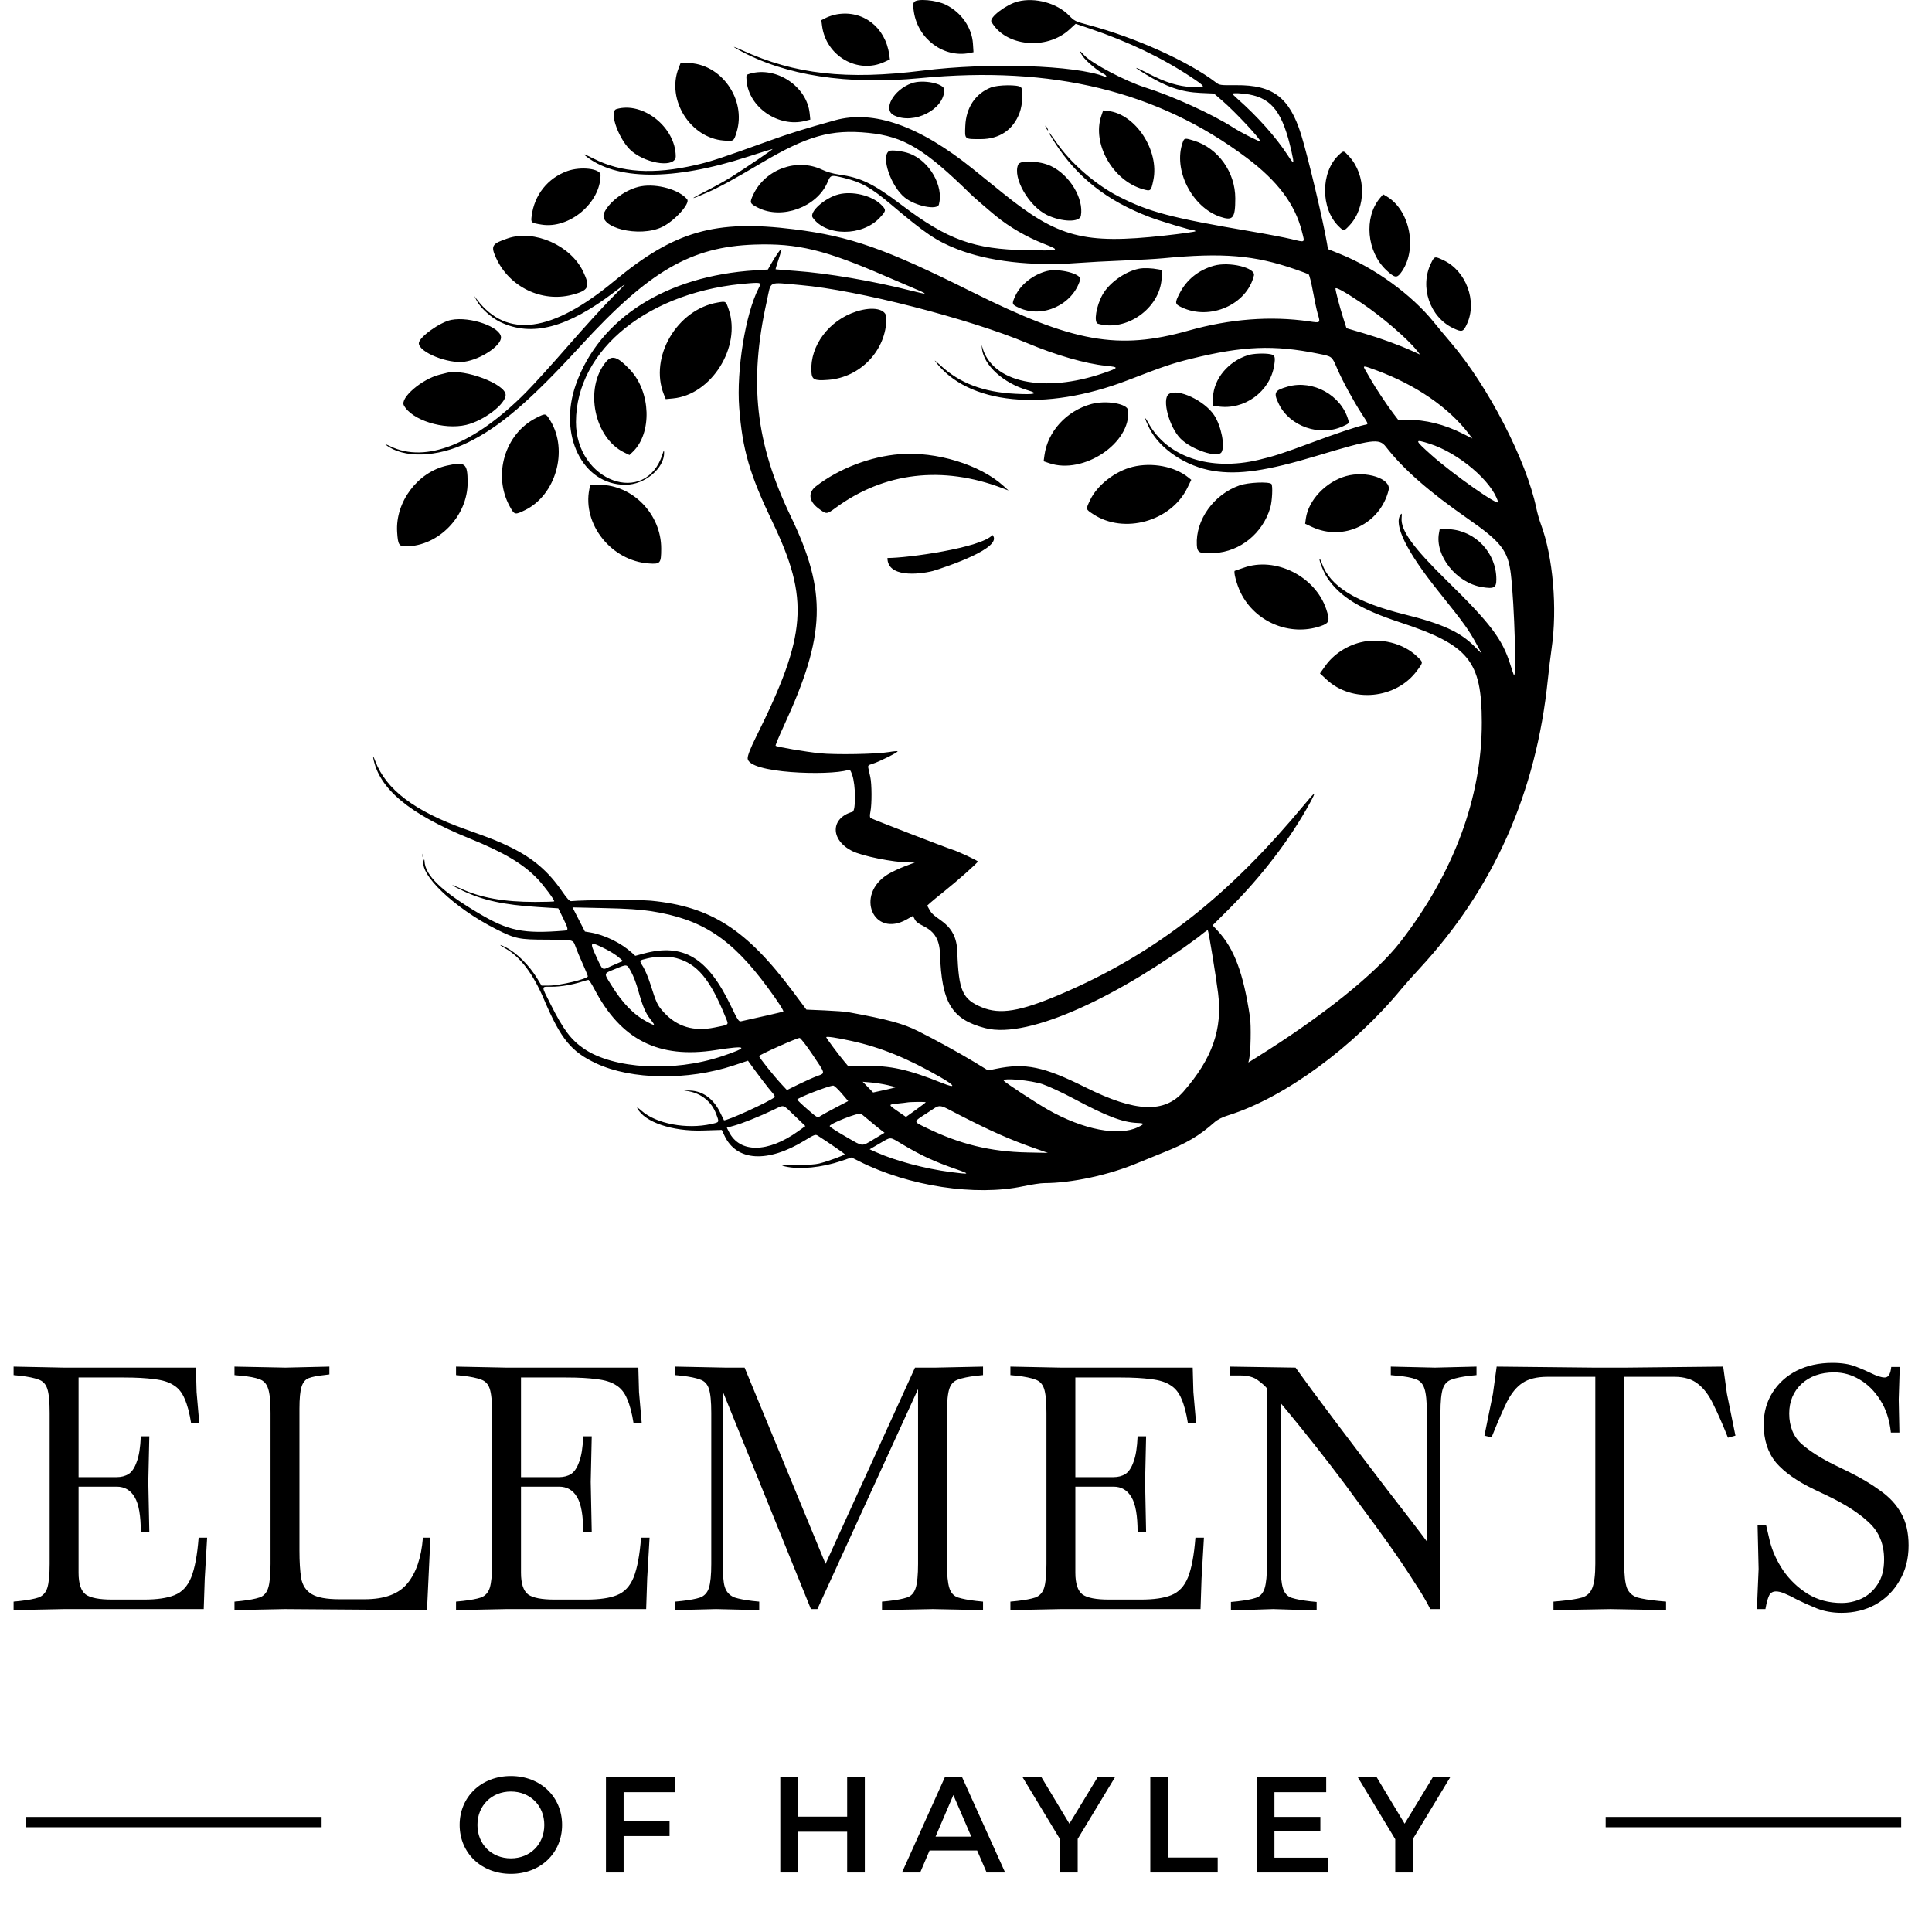<?xml version="1.0" encoding="UTF-8"?> <svg xmlns="http://www.w3.org/2000/svg" width="319" height="315" viewBox="0 0 319 315" fill="none"><path d="M84.351 309.408C89.219 309.408 92.809 305.998 92.809 301.331C92.809 296.664 89.219 293.254 84.351 293.254C79.482 293.254 75.893 296.687 75.893 301.331C75.893 305.975 79.482 309.408 84.351 309.408ZM84.351 306.85C81.187 306.85 78.832 304.539 78.832 301.331C78.832 298.123 81.187 295.812 84.351 295.812C87.514 295.812 89.87 298.123 89.87 301.331C89.87 304.539 87.514 306.85 84.351 306.85ZM111.516 295.924V293.479H100.051V309.184H102.968V303.171H110.551V300.703H102.968V295.924H111.516ZM139.877 293.479V299.963H131.755V293.479H128.838V309.184H131.755V302.453H139.877V309.184H142.793V293.479H139.877ZM162.908 309.184H165.96L158.87 293.479H155.998L148.931 309.184H151.937L153.485 305.549H161.338L162.908 309.184ZM154.473 303.261L157.412 296.395L160.373 303.261H154.473ZM184.088 293.479H181.217L176.572 301.129L171.973 293.479H168.855L175.024 303.687V309.184H177.941V303.642L184.088 293.479ZM189.93 309.184H201.058V306.716H192.847V293.479H189.93V309.184ZM210.428 306.738V302.408H218.011V300.007H210.428V295.924H218.976V293.479H207.511V309.184H219.29V306.738H210.428ZM239.44 293.479H236.568L231.924 301.129L227.324 293.479H224.206L230.376 303.687V309.184H233.292V303.642L239.44 293.479Z" fill="black"></path><path d="M2.246 265.859V264.455L3.37 264.343C4.68 264.193 5.672 264.006 6.346 263.781C7.057 263.519 7.544 262.995 7.806 262.209C8.068 261.385 8.199 260.056 8.199 258.221V233.286C8.199 231.414 8.068 230.085 7.806 229.299C7.544 228.513 7.057 228.007 6.346 227.783C5.672 227.521 4.68 227.315 3.37 227.165L2.246 227.053V225.649L10.558 225.817H32.348L32.46 229.861L32.909 235.027H31.562C31.299 233.343 30.944 231.995 30.495 230.984C30.083 229.973 29.484 229.224 28.698 228.738C27.911 228.213 26.844 227.876 25.496 227.727C24.186 227.539 22.483 227.446 20.386 227.446H12.973V243.901H19.263C20.012 243.901 20.667 243.732 21.228 243.395C21.79 243.021 22.239 242.347 22.576 241.373C22.951 240.4 23.175 238.996 23.25 237.161H24.654L24.485 244.687L24.654 252.998H23.25C23.25 250.265 22.913 248.337 22.239 247.214C21.565 246.053 20.573 245.473 19.263 245.473H12.973V259.681C12.973 261.478 13.366 262.677 14.152 263.276C14.938 263.837 16.399 264.118 18.533 264.118H23.755C25.927 264.118 27.612 263.875 28.81 263.388C30.045 262.901 30.963 261.928 31.562 260.468C32.161 258.97 32.572 256.78 32.797 253.897H34.201L33.808 260.636L33.639 265.69H10.558L2.246 265.859ZM38.717 265.859V264.455L39.84 264.343C41.151 264.193 42.143 264.006 42.817 263.781C43.528 263.556 44.015 263.032 44.277 262.209C44.539 261.385 44.67 260.056 44.67 258.221V233.286C44.67 231.414 44.539 230.085 44.277 229.299C44.015 228.475 43.528 227.951 42.817 227.727C42.143 227.465 41.151 227.277 39.84 227.165L38.717 227.053V225.649L47.141 225.817L54.386 225.649V226.94L53.487 227.053C52.401 227.165 51.559 227.334 50.96 227.558C50.398 227.783 50.005 228.27 49.781 229.018C49.556 229.73 49.444 230.928 49.444 232.613V256.031C49.444 257.866 49.537 259.382 49.724 260.58C49.949 261.778 50.529 262.658 51.465 263.219C52.401 263.781 53.918 264.062 56.014 264.062H60.226C63.483 264.062 65.823 263.201 67.246 261.478C68.706 259.719 69.567 257.192 69.829 253.897H71.065L70.503 265.859L47.029 265.69L38.717 265.859ZM75.297 265.859V264.455L76.421 264.343C77.731 264.193 78.723 264.006 79.397 263.781C80.109 263.519 80.595 262.995 80.857 262.209C81.119 261.385 81.25 260.056 81.25 258.221V233.286C81.25 231.414 81.119 230.085 80.857 229.299C80.595 228.513 80.109 228.007 79.397 227.783C78.723 227.521 77.731 227.315 76.421 227.165L75.297 227.053V225.649L83.609 225.817H105.399L105.511 229.861L105.961 235.027H104.613C104.351 233.343 103.995 231.995 103.546 230.984C103.134 229.973 102.535 229.224 101.749 228.738C100.962 228.213 99.895 227.876 98.547 227.727C97.237 227.539 95.534 227.446 93.437 227.446H86.024V243.901H92.314C93.063 243.901 93.718 243.732 94.279 243.395C94.841 243.021 95.29 242.347 95.627 241.373C96.002 240.4 96.226 238.996 96.301 237.161H97.705L97.537 244.687L97.705 252.998H96.301C96.301 250.265 95.964 248.337 95.29 247.214C94.616 246.053 93.624 245.473 92.314 245.473H86.024V259.681C86.024 261.478 86.417 262.677 87.203 263.276C87.99 263.837 89.45 264.118 91.584 264.118H96.807C98.978 264.118 100.663 263.875 101.861 263.388C103.096 262.901 104.014 261.928 104.613 260.468C105.212 258.97 105.624 256.78 105.848 253.897H107.252L106.859 260.636L106.691 265.69H83.609L75.297 265.859ZM111.487 265.859V264.455L112.611 264.343C113.921 264.193 114.913 264.006 115.587 263.781C116.298 263.519 116.785 262.995 117.047 262.209C117.309 261.385 117.44 260.056 117.44 258.221V233.286C117.44 231.414 117.309 230.085 117.047 229.299C116.785 228.513 116.298 228.007 115.587 227.783C114.913 227.521 113.921 227.315 112.611 227.165L111.487 227.053V225.649L119.799 225.817H122.944L136.31 258.221L151.08 225.817H154.449L162.312 225.649V227.053L161.189 227.165C159.916 227.315 158.923 227.521 158.212 227.783C157.501 228.007 157.014 228.513 156.752 229.299C156.49 230.085 156.359 231.414 156.359 233.286V258.221C156.359 260.056 156.49 261.385 156.752 262.209C157.014 263.032 157.501 263.556 158.212 263.781C158.923 264.006 159.916 264.193 161.189 264.343L162.312 264.455V265.859L154 265.69L145.632 265.859V264.455L146.756 264.343C148.066 264.193 149.058 264.006 149.732 263.781C150.443 263.556 150.93 263.032 151.192 262.209C151.454 261.385 151.585 260.056 151.585 258.221V229.355L134.962 265.69H133.895L119.406 229.917V259.794C119.406 260.992 119.556 261.89 119.855 262.489C120.155 263.088 120.641 263.519 121.315 263.781C122.027 264.006 123 264.193 124.236 264.343L125.359 264.455V265.859L118.227 265.69L111.487 265.859ZM166.831 265.859V264.455L167.954 264.343C169.264 264.193 170.257 264.006 170.93 263.781C171.642 263.519 172.129 262.995 172.391 262.209C172.653 261.385 172.784 260.056 172.784 258.221V233.286C172.784 231.414 172.653 230.085 172.391 229.299C172.129 228.513 171.642 228.007 170.93 227.783C170.257 227.521 169.264 227.315 167.954 227.165L166.831 227.053V225.649L175.142 225.817H196.932L197.045 229.861L197.494 235.027H196.146C195.884 233.343 195.528 231.995 195.079 230.984C194.667 229.973 194.068 229.224 193.282 228.738C192.496 228.213 191.429 227.876 190.081 227.727C188.77 227.539 187.067 227.446 184.97 227.446H177.557V243.901H183.847C184.596 243.901 185.251 243.732 185.813 243.395C186.374 243.021 186.824 242.347 187.161 241.373C187.535 240.4 187.76 238.996 187.834 237.161H189.238L189.07 244.687L189.238 252.998H187.834C187.834 250.265 187.497 248.337 186.824 247.214C186.15 246.053 185.158 245.473 183.847 245.473H177.557V259.681C177.557 261.478 177.95 262.677 178.737 263.276C179.523 263.837 180.983 264.118 183.117 264.118H188.34C190.511 264.118 192.196 263.875 193.394 263.388C194.63 262.901 195.547 261.928 196.146 260.468C196.745 258.97 197.157 256.78 197.382 253.897H198.786L198.392 260.636L198.224 265.69H175.142L166.831 265.859ZM203.245 265.915V264.511L204.369 264.399C205.679 264.249 206.671 264.062 207.345 263.837C208.056 263.613 208.543 263.088 208.805 262.265C209.067 261.441 209.198 260.093 209.198 258.221V229.243C208.861 228.831 208.356 228.382 207.682 227.895C207.008 227.371 206.016 227.109 204.706 227.109H203.021V225.649L213.916 225.817C214.59 226.753 215.488 227.989 216.611 229.524C217.772 231.059 219.045 232.762 220.43 234.634C221.853 236.506 223.313 238.434 224.811 240.419C226.308 242.366 227.75 244.256 229.135 246.091C230.558 247.925 231.831 249.573 232.954 251.033C234.077 252.493 234.957 253.654 235.593 254.515V233.286C235.593 231.414 235.462 230.085 235.2 229.299C234.938 228.475 234.451 227.951 233.74 227.727C233.066 227.465 232.074 227.277 230.764 227.165L229.64 227.053V225.649L236.941 225.817L243.792 225.649V227.053L242.669 227.165C241.396 227.315 240.404 227.521 239.693 227.783C238.982 228.007 238.495 228.513 238.233 229.299C237.971 230.085 237.84 231.414 237.84 233.286V265.69H236.155C235.556 264.455 234.657 262.939 233.459 261.142C232.299 259.307 230.951 257.304 229.416 255.132C227.881 252.961 226.271 250.752 224.586 248.506C222.939 246.222 221.291 244.013 219.644 241.879C217.997 239.745 216.462 237.798 215.039 236.038C213.616 234.279 212.418 232.818 211.445 231.658V258.221C211.445 260.093 211.576 261.441 211.838 262.265C212.1 263.088 212.587 263.613 213.298 263.837C214.009 264.062 215.001 264.249 216.274 264.399L217.398 264.511V265.915L210.209 265.69L203.245 265.915ZM256.499 265.859V264.455L257.734 264.343C259.269 264.193 260.43 264.006 261.216 263.781C262.04 263.519 262.601 262.995 262.901 262.209C263.238 261.385 263.406 260.056 263.406 258.221V227.334H255.488C253.765 227.334 252.399 227.67 251.388 228.344C250.415 228.981 249.554 230.029 248.805 231.489C248.093 232.949 247.251 234.896 246.278 237.33L245.098 237.049L246.502 230.142L247.12 225.649L263.125 225.817H268.461L284.522 225.649L285.14 230.142L286.544 237.049L285.308 237.386C284.447 235.215 283.642 233.38 282.893 231.882C282.182 230.385 281.34 229.262 280.366 228.513C279.393 227.727 278.101 227.334 276.491 227.334H268.18V258.221C268.18 260.056 268.329 261.385 268.629 262.209C268.966 262.995 269.546 263.519 270.37 263.781C271.194 264.006 272.354 264.193 273.852 264.343L275.087 264.455V265.859L265.933 265.69L256.499 265.859ZM304.074 266.308C302.576 266.308 301.209 266.065 299.974 265.578C298.776 265.091 297.69 264.605 296.717 264.118C295.893 263.669 295.2 263.332 294.639 263.107C294.115 262.882 293.647 262.77 293.235 262.77C292.711 262.77 292.336 262.995 292.112 263.444C291.924 263.856 291.775 264.324 291.662 264.848L291.494 265.69H290.09L290.371 259.064L290.202 251.819H291.606L292.224 254.459C292.636 256.106 293.366 257.716 294.414 259.288C295.5 260.861 296.848 262.152 298.458 263.163C300.105 264.174 301.977 264.68 304.074 264.68C305.234 264.68 306.339 264.436 307.387 263.949C308.473 263.425 309.352 262.639 310.026 261.591C310.738 260.542 311.093 259.176 311.093 257.491C311.093 254.983 310.27 252.961 308.622 251.426C307.013 249.891 304.766 248.431 301.883 247.045L299.525 245.922C296.717 244.574 294.62 243.096 293.235 241.486C291.887 239.838 291.213 237.742 291.213 235.196C291.213 233.212 291.7 231.452 292.673 229.917C293.647 228.382 294.976 227.184 296.66 226.323C298.383 225.462 300.348 225.031 302.557 225.031C304.092 225.031 305.384 225.237 306.432 225.649C307.481 226.061 308.304 226.416 308.903 226.716C309.877 227.202 310.644 227.446 311.206 227.446C311.805 227.446 312.16 226.866 312.273 225.705H313.677L313.508 231.096L313.621 236.544H312.217C311.992 234.447 311.412 232.669 310.476 231.209C309.54 229.711 308.398 228.569 307.05 227.783C305.74 226.997 304.336 226.603 302.838 226.603C300.629 226.603 298.832 227.24 297.447 228.513C296.099 229.786 295.425 231.414 295.425 233.399C295.425 235.533 296.118 237.218 297.503 238.453C298.888 239.651 300.685 240.793 302.894 241.879L305.197 243.002C307.256 244.013 309.016 245.061 310.476 246.147C311.973 247.195 313.115 248.431 313.901 249.853C314.725 251.276 315.137 253.055 315.137 255.189C315.137 257.398 314.631 259.344 313.621 261.029C312.647 262.714 311.318 264.024 309.633 264.96C307.986 265.859 306.133 266.308 304.074 266.308Z" fill="black"></path><path fill-rule="evenodd" clip-rule="evenodd" d="M150.954 0.321C150.74 0.579 150.728 0.892 150.893 1.959C151.59 6.481 155.836 9.604 160.118 8.744L160.738 8.619L160.648 7.215C160.478 4.557 158.731 2.047 156.17 0.781C154.597 0.004 151.446 -0.274 150.954 0.321ZM168.071 0.245C166.141 0.73 163.309 2.892 163.695 3.584C165.972 7.669 172.787 8.35 176.577 4.872L177.607 3.927L180.03 4.749C186.302 6.88 191.863 9.54 196.571 12.659C199.23 14.421 199.246 14.518 196.857 14.381C194.499 14.245 192.452 13.611 189.596 12.132C187.186 10.883 186.939 10.908 189.039 12.189C192.595 14.356 195.037 15.197 198.197 15.342L200.444 15.444L201.828 16.637C203.949 18.466 208.085 22.888 208.085 23.328C208.085 23.498 204.899 21.881 203.633 21.068C200.171 18.845 193.714 15.902 189.07 14.43C185.831 13.404 180.263 10.469 179.052 9.15C178.155 8.173 178.047 8.233 178.783 9.299C179.328 10.089 181.305 11.76 182.154 12.148C182.687 12.392 182.89 12.832 182.38 12.636C177.492 10.753 163.29 10.288 152.379 11.653C139.781 13.23 131.238 12.274 122.588 8.319C120.968 7.579 120.726 7.551 121.993 8.253C129.61 12.468 139.904 14.061 151.996 12.895C173.73 10.799 191.184 15.055 205.791 26.013C210.954 29.885 213.817 33.69 214.959 38.197C215.457 40.162 215.607 40.051 213.225 39.478C212.132 39.215 209.174 38.65 206.651 38.221C193.342 35.963 189.716 35.007 184.675 32.425C180.835 30.458 176.738 26.88 174.358 23.415C172.913 21.311 172.75 21.355 174.118 23.479C177.87 29.303 182.768 33.157 189.827 35.842C191.612 36.521 196.639 38.031 197.114 38.031C197.262 38.031 197.383 38.1 197.383 38.184C197.383 38.267 195.083 38.589 192.271 38.899C178.979 40.362 174.68 39.23 165.565 31.869C164.198 30.765 162.005 28.994 160.691 27.933C151.81 20.765 144.238 18.089 137.855 19.863C132.814 21.264 130.41 22.014 126.953 23.262C118.948 26.153 117.331 26.685 114.827 27.255C107.853 28.844 102.587 28.51 98.01 26.189C96.694 25.522 96.201 25.335 96.577 25.648C101.604 29.824 111.1 29.896 123.551 25.852C125.669 25.164 127.474 24.601 127.563 24.601C127.739 24.601 123.104 27.741 120.656 29.279C119.815 29.808 117.966 30.832 116.547 31.555C113.743 32.983 113.805 33.084 116.709 31.816C118.777 30.914 120.832 29.795 125.72 26.909C133.33 22.415 137.209 21.321 143.354 21.935C149.234 22.523 152.64 24.566 160.343 32.125C160.806 32.579 163.26 34.702 164.418 35.65C166.654 37.481 169.493 39.129 172.349 40.252C175.205 41.375 175.1 41.414 169.482 41.316C160.793 41.163 156.465 39.595 148.87 33.847C144.242 30.345 142.129 29.317 138.543 28.825C137.57 28.691 136.523 28.388 135.708 28.004C131.558 26.049 126.346 27.946 124.376 32.128C123.736 33.488 123.773 33.591 125.168 34.3C129.104 36.303 134.884 34.193 136.621 30.12C137.164 28.848 137.16 28.848 139.384 29.386C142.204 30.068 143.866 31.006 147.096 33.737C152.826 38.583 154.586 39.774 158.014 41.125C163.192 43.166 170.386 43.992 177.986 43.417C179.563 43.298 182.917 43.119 185.439 43.019C187.962 42.92 190.929 42.751 192.032 42.645C201.947 41.693 207.148 42.13 213.922 44.487C214.977 44.854 215.943 45.217 216.067 45.294C216.191 45.371 216.513 46.639 216.783 48.112C217.053 49.584 217.4 51.215 217.553 51.736C218.035 53.376 218.072 53.34 216.159 53.063C209.793 52.142 203.103 52.655 196.236 54.592C184.623 57.867 177.205 56.542 160.5 48.206C146.109 41.024 140.425 39.025 131.071 37.855C118.079 36.23 111.339 38.169 101.45 46.378C91.134 54.941 83.688 55.947 78.747 49.447L78.309 48.871L78.748 49.71C79.352 50.865 81.144 52.477 82.599 53.174C87.816 55.674 93.68 54.131 101.45 48.214C102.238 47.614 102.997 47.053 103.136 46.969C103.275 46.885 102.281 47.926 100.926 49.282C99.572 50.639 96.371 54.154 93.813 57.094C91.255 60.034 88.111 63.5 86.825 64.797C78.362 73.33 70.323 76.532 64.472 73.7C63.841 73.395 63.497 73.281 63.708 73.446C66.596 75.718 72.178 75.555 77.276 73.051C82.579 70.445 87.555 66.173 95.942 57.025C107.216 44.729 114.08 40.742 124.587 40.386C131.675 40.145 136.2 41.242 146.359 45.661C147.568 46.187 149.529 47.026 150.716 47.526C153.392 48.653 153.349 48.73 150.456 47.996C144.102 46.383 136.656 45.112 131.343 44.733C129.564 44.606 128.088 44.485 128.062 44.465C128.036 44.445 128.267 43.68 128.575 42.764C128.883 41.849 129.076 41.103 129.004 41.106C128.857 41.111 127.901 42.518 127.233 43.714L126.791 44.504L124.679 44.636C109.995 45.549 98.976 52.558 95.096 63.452C92.121 71.803 96.174 80.048 103.254 80.048C106.455 80.048 109.721 77.318 109.655 74.698C109.644 74.283 109.6 74.329 109.399 74.963C106.629 83.734 95.085 79.475 95.099 69.688C95.116 57.632 107.31 47.91 123.857 46.761C125.666 46.635 125.731 46.675 125.249 47.61C123.089 51.804 121.576 61.132 122.053 67.31C122.591 74.263 123.765 78.301 127.545 86.187C133.67 98.969 133.222 104.837 124.835 121.677C123.864 123.627 123.449 124.75 123.449 125.19C123.449 127.723 137.001 128.102 139.981 127.15C140.334 127.038 140.431 127.143 140.711 127.948C141.306 129.654 141.336 133.883 140.754 134.046C137.112 135.071 137.065 138.664 140.67 140.502C142.34 141.353 147.487 142.389 150.14 142.408L151.041 142.414L149.36 143.056C148.435 143.41 147.188 144.001 146.589 144.37C141.134 147.733 144.185 154.946 149.733 151.802L150.745 151.229L151.066 151.851C151.765 153.208 155.049 152.833 155.203 157.451C155.474 165.577 157.134 168.317 162.661 169.76C170.076 171.697 185.439 163.981 197.925 154.685C198.696 154.033 199.371 153.543 199.425 153.597C199.559 153.731 200.728 160.892 201.121 163.981C201.876 169.92 200.179 174.758 195.42 180.231C192.267 183.856 187.474 183.658 179.265 179.563C172.324 176.101 169.34 175.479 164.451 176.478L163.147 176.745L160.793 175.312C158.489 173.91 154.275 171.594 151.614 170.267C149.059 168.994 146.664 168.343 140.053 167.127C139.58 167.04 137.832 166.91 136.169 166.838L133.146 166.707L130.972 163.793C123.247 153.439 117.372 149.671 107.47 148.718C105.579 148.536 96.283 148.588 94.304 148.792C94.046 148.818 93.622 148.361 92.826 147.198C90.574 143.908 88.022 141.714 84.365 139.925C82.243 138.887 81.219 138.478 76.798 136.904C68.45 133.93 63.755 130.38 61.971 125.692C61.675 124.914 61.548 124.71 61.625 125.134C62.544 130.208 67.549 134.392 77.562 138.457C83.212 140.75 86.407 142.652 88.757 145.12C89.773 146.187 91.513 148.522 91.513 148.818C91.513 148.877 90.098 148.925 88.369 148.925C83.211 148.925 79.354 148.233 76.1 146.723C75.328 146.365 74.696 146.115 74.696 146.167C74.696 146.22 75.491 146.64 76.463 147.1C79.767 148.664 83.162 149.4 88.742 149.759L92.182 149.98L92.981 151.611C93.866 153.415 93.888 153.608 93.217 153.663C86.372 154.222 83.967 153.728 78.936 150.733C72.909 147.145 70.192 144.524 70.099 142.21C70.088 141.946 70.035 141.84 69.981 141.975C69.066 144.262 74.944 149.9 81.907 153.414C85.084 155.017 85.71 155.147 90.271 155.154C94.786 155.161 94.583 155.11 95.048 156.353C95.383 157.249 95.539 157.62 96.558 159.932C96.831 160.551 97.055 161.124 97.055 161.204C97.055 161.632 92.43 162.738 90.644 162.738H89.412L88.695 161.556C87.384 159.394 85.31 157.332 83.542 156.433C82.329 155.816 82.292 155.945 83.487 156.626C85.933 158.022 88.021 160.791 89.829 165.041C92.612 171.583 94.309 173.658 98.466 175.599C104.255 178.302 113.57 178.438 121.123 175.929L123.5 175.139L123.894 175.689C125.085 177.354 127.098 179.981 127.544 180.453C127.83 180.756 127.984 181.068 127.892 181.158C127.197 181.836 119.728 185.237 119.531 184.966C119.504 184.928 119.236 184.383 118.936 183.753C117.839 181.456 116.092 180.162 113.967 180.072L112.821 180.024L113.732 180.191C115.844 180.579 117.511 181.955 118.241 183.914C118.782 185.364 118.817 185.288 117.455 185.591C113.357 186.504 108.364 185.56 105.936 183.415C105.359 182.905 105.103 182.759 105.242 183.018C106.453 185.29 110.983 186.829 115.999 186.672L119.178 186.573L119.605 187.489C121.593 191.75 126.719 192.075 132.845 188.329C134.449 187.348 134.642 187.275 135.016 187.514C136.911 188.725 139.463 190.486 139.47 190.587C139.481 190.743 136.706 191.753 135.275 192.115C134.62 192.28 133.182 192.38 131.459 192.38C128.947 192.38 128.78 192.401 129.643 192.602C132.011 193.154 135.712 192.789 138.943 191.685L140.605 191.118L141.905 191.773C150.054 195.876 161.107 197.552 168.951 195.874C170.288 195.588 171.843 195.354 172.406 195.354C176.926 195.354 183.113 194.021 187.859 192.025C188.735 191.657 190.57 190.909 191.937 190.365C195.938 188.77 197.947 187.587 200.536 185.302C201.059 184.84 201.808 184.468 202.908 184.123C212.06 181.253 223.536 172.856 231.414 163.266C231.956 162.607 233.28 161.117 234.355 159.956C246.629 146.709 253.656 130.888 255.571 112.184C255.733 110.601 256.011 108.313 256.188 107.1C257.16 100.462 256.427 91.942 254.424 86.571C254.168 85.885 253.824 84.676 253.66 83.885C252.028 76.006 245.682 63.721 239.542 56.554C238.794 55.682 237.512 54.141 236.691 53.129C233.044 48.633 227.017 44.256 221.298 41.951L219.264 41.13L219.11 40.204C218.511 36.59 215.915 25.67 214.832 22.208C212.917 16.09 210.181 14.01 204.114 14.062C201.49 14.085 201.361 14.068 200.767 13.613C196.252 10.156 187.523 6.213 179.821 4.151C177.527 3.537 177.42 3.486 176.477 2.522C174.504 0.509 170.903 -0.467 168.071 0.245ZM138.183 2.362C137.628 2.457 136.822 2.716 136.393 2.936L135.612 3.336L135.739 4.296C136.395 9.259 141.608 12.266 146.025 10.228L146.934 9.809L146.821 9.003C146.184 4.471 142.476 1.621 138.183 2.362ZM112.024 11.315C110.033 16.495 113.994 22.786 119.511 23.205C121.172 23.331 121.152 23.344 121.622 21.819C123.294 16.395 119.016 10.403 113.471 10.403H112.374L112.024 11.315ZM123.834 12.159C123.194 12.344 123.191 12.35 123.272 13.341C123.635 17.724 128.521 21.08 132.921 19.968L133.794 19.747L133.688 18.72C133.23 14.263 128.183 10.903 123.834 12.159ZM150.541 13.738C147.505 14.827 145.699 18.113 147.621 19.047C150.89 20.635 155.914 18.073 155.914 14.819C155.914 13.785 152.387 13.075 150.541 13.738ZM163.607 14.444C161.043 15.462 159.506 17.777 159.385 20.803C159.295 23.053 159.197 22.971 161.934 22.969C165.036 22.967 167.299 21.433 168.348 18.622C168.859 17.252 168.985 14.816 168.566 14.395C168.125 13.953 164.763 13.986 163.607 14.444ZM206.282 15.602C210.086 16.306 211.816 18.652 213.256 25.058C213.738 27.202 213.674 27.25 212.579 25.566C210.686 22.653 207.61 19.207 204.31 16.3C203.864 15.906 203.498 15.541 203.498 15.488C203.498 15.319 205.109 15.385 206.282 15.602ZM101.784 18.008C100.44 18.403 102.279 23.344 104.399 25.036C107.095 27.188 111.586 27.669 111.574 25.805C111.543 21.014 106.156 16.723 101.784 18.008ZM181.834 19.145C180.284 23.712 183.721 29.793 188.659 31.223C190.013 31.614 190.044 31.589 190.429 29.769C191.463 24.88 187.522 18.834 182.965 18.318L182.146 18.226L181.834 19.145ZM172.731 21.148C172.843 21.358 172.978 21.531 173.031 21.531C173.083 21.531 173.035 21.358 172.922 21.148C172.809 20.936 172.675 20.764 172.622 20.764C172.569 20.764 172.618 20.936 172.731 21.148ZM195.284 23.498C193.657 27.993 196.789 34.212 201.478 35.794C203.582 36.505 203.963 36.039 203.963 32.755C203.962 28.432 201.14 24.477 197.175 23.238C195.637 22.757 195.547 22.77 195.284 23.498ZM146.778 24.946C145.422 25.871 147.09 30.767 149.393 32.619C151.143 34.027 154.763 34.761 155.029 33.762C155.842 30.718 153.485 26.611 150.208 25.361C149.121 24.946 147.131 24.706 146.778 24.946ZM221.036 25.608C218.034 28.424 218.037 34.448 221.043 37.379C221.881 38.196 221.895 38.195 222.792 37.248C225.613 34.271 225.599 28.919 222.762 25.829C221.835 24.82 221.872 24.824 221.036 25.608ZM168.121 27.165C167.147 29.313 169.88 34.078 172.913 35.518C175.351 36.675 178.27 36.733 178.469 35.627C178.978 32.787 176.621 28.878 173.514 27.412C171.666 26.541 168.471 26.394 168.121 27.165ZM93.686 28.241C90.44 29.4 88.219 32.19 87.785 35.655C87.644 36.778 87.663 36.795 89.405 37.084C93.994 37.845 99.157 33.504 99.157 28.886C99.157 27.836 95.897 27.451 93.686 28.241ZM105.85 30.757C103.49 31.173 100.684 33.17 99.777 35.079C98.592 37.573 105.588 39.313 109.357 37.463C111.408 36.457 114.006 33.572 113.459 32.91C112.14 31.314 108.514 30.289 105.85 30.757ZM138.473 32.088C136.18 32.669 133.556 35.021 134.188 35.928C136.364 39.046 142.367 39.057 145.263 35.949C146.354 34.778 146.364 34.656 145.451 33.763C143.929 32.275 140.748 31.512 138.473 32.088ZM227.851 32.706C225.152 35.91 225.665 41.598 228.926 44.63C230.265 45.874 230.626 45.942 231.288 45.071C234.109 41.357 232.885 34.736 228.948 32.419L228.376 32.082L227.851 32.706ZM83.869 39.346C81.198 40.249 80.998 40.58 81.906 42.585C84.078 47.376 89.457 49.983 94.467 48.673C97.22 47.953 97.496 47.375 96.293 44.852C94.23 40.526 88.235 37.869 83.869 39.346ZM236.274 43.479C234.373 47.378 236.088 52.371 239.954 54.196C241.417 54.887 241.606 54.824 242.237 53.44C243.925 49.739 242.082 44.75 238.378 42.99C236.869 42.273 236.86 42.275 236.274 43.479ZM200.441 43.87C197.9 44.581 195.944 46.151 194.779 48.414C193.945 50.036 193.969 50.203 195.122 50.751C199.811 52.978 205.902 50.284 207.042 45.478C207.342 44.215 202.993 43.156 200.441 43.87ZM188.03 44.374C185.743 44.839 183.121 46.718 182.035 48.669C180.991 50.544 180.567 53.242 181.283 53.452C185.975 54.826 191.484 50.929 191.798 46.014L191.889 44.595L191.339 44.489C190.131 44.255 188.836 44.21 188.03 44.374ZM172.864 44.753C170.63 45.316 168.522 46.964 167.66 48.822C167.022 50.199 167.041 50.263 168.261 50.824C172.151 52.612 177.153 50.303 178.355 46.165C178.627 45.226 174.846 44.254 172.864 44.753ZM132.217 47.073C141.522 47.876 159.987 52.609 169.635 56.666C174.346 58.647 179.221 60.051 182.573 60.393C184.819 60.623 184.795 60.71 182.245 61.59C172.376 64.998 163.78 63.164 162.193 57.313C162.072 56.869 162.059 56.932 162.137 57.59C162.46 60.346 165.663 63.254 169.673 64.433C171.584 64.994 170.926 65.186 167.658 65.02C162.331 64.749 158.45 63.271 155.249 60.294C154.621 59.709 154.234 59.402 154.389 59.611C159.752 66.827 172.468 68.085 186.253 62.764C192.252 60.448 193.556 60.007 196.714 59.227C205.237 57.122 210.346 56.919 217.64 58.396C220.004 58.875 219.892 58.787 220.787 60.862C221.653 62.867 223.452 66.181 224.827 68.303C226.044 70.181 226.007 70.009 225.236 70.172C224.096 70.413 220.449 71.637 216.684 73.042C211.823 74.855 210.338 75.339 207.798 75.936C199.757 77.828 192.704 75.461 189.614 69.835C188.844 68.432 188.959 69.077 189.768 70.697C191.482 74.128 195.811 77.023 200.32 77.754C204.513 78.433 209.18 77.753 217.449 75.258C226.581 72.503 227.728 72.351 228.819 73.757C231.694 77.459 235.923 81.172 242.387 85.668C247.865 89.478 249.003 90.946 249.46 94.784C250.061 99.825 250.429 112.586 249.941 111.416C249.853 111.205 249.592 110.428 249.362 109.69C248.071 105.551 246.094 102.938 238.971 95.955C233.284 90.379 231.265 87.588 231.428 85.527C231.488 84.776 231.461 84.691 231.258 84.971C230.058 86.618 232.251 91.078 237.461 97.583C241.812 103.016 242.487 103.952 243.826 106.411L244.653 107.928L243.425 106.696C241.084 104.348 238.086 102.983 231.915 101.452C223.895 99.463 219.631 96.838 218.275 93.053C218.089 92.532 217.909 92.187 217.876 92.286C217.775 92.59 218.578 94.545 219.163 95.421C221.26 98.554 224.598 100.6 231.113 102.745C242.53 106.504 244.649 109.09 244.665 119.283C244.683 131.646 240.031 144.178 231.197 155.556C227.155 160.762 218.379 167.803 207.438 174.62L206.122 175.44L206.248 174.893C206.513 173.747 206.6 169.335 206.386 167.919C205.289 160.639 203.785 156.626 201.055 153.685L200.219 152.786L202.875 150.136C208.346 144.677 213.061 138.501 216.297 132.559C217.388 130.554 217.247 130.588 215.442 132.763C203.236 147.471 191.357 157.275 174.913 164.255C168.423 167.01 165.11 167.551 162.154 166.339C158.907 165.008 158.278 163.594 158.068 157.163C157.909 152.299 154.491 152.045 153.548 150.35L153.091 149.53L153.595 149.072C153.872 148.82 154.915 147.964 155.914 147.168C158.052 145.465 161.456 142.444 161.455 142.249C161.455 142.102 158.103 140.536 157.28 140.299C156.434 140.055 143.985 135.245 143.756 135.074C143.606 134.961 143.596 134.644 143.723 134.005C143.969 132.76 143.956 129.467 143.7 128.3C143.584 127.772 143.44 127.119 143.38 126.848C143.28 126.402 143.349 126.332 144.097 126.107C145.129 125.797 148.346 124.187 148.209 124.05C148.154 123.994 147.521 124.049 146.804 124.172C144.762 124.522 137.967 124.643 135.353 124.377C133.037 124.141 128.252 123.327 128.062 123.137C128.005 123.08 128.626 121.585 129.442 119.815C136.351 104.828 136.578 97.761 130.549 85.228C124.736 73.144 123.622 63.129 126.603 49.751C127.387 46.232 126.635 46.591 132.217 47.073ZM224.835 50.048C228.092 52.228 232.346 55.878 233.908 57.833L234.477 58.545L233.241 57.982C231.037 56.979 227.925 55.844 225.094 55.011L222.325 54.196L221.782 52.493C221.19 50.637 220.514 48.064 220.509 47.654C220.506 47.323 221.996 48.148 224.835 50.048ZM118.524 49.946C111.799 51.065 107.156 58.965 109.608 65.117L109.92 65.9L111.105 65.789C117.472 65.192 122.433 57.273 120.315 51.089C119.839 49.7 119.872 49.721 118.524 49.946ZM141.385 51.437C136.874 52.887 133.735 57.075 133.97 61.33C134.045 62.699 134.429 62.892 136.726 62.723C142.096 62.327 146.359 57.803 146.359 52.502C146.359 51.012 144.167 50.543 141.385 51.437ZM74.505 52.822C72.645 53.185 69.154 55.699 69.154 56.674C69.154 58.158 74.004 60.118 76.702 59.724C79.382 59.332 82.722 57.116 82.722 55.729C82.722 54.004 77.647 52.209 74.505 52.822ZM206.078 58.637C202.801 59.68 200.433 62.518 200.279 65.588L200.209 66.972L201.114 67.108C205.438 67.759 209.683 64.678 210.378 60.382C210.612 58.939 210.515 58.635 209.775 58.487C208.824 58.295 206.905 58.374 206.078 58.637ZM100.026 59.783C96.45 64.164 98.107 72.294 103.069 74.714L103.931 75.134L104.491 74.596C107.686 71.523 107.469 64.737 104.059 61.09C101.981 58.867 101.026 58.557 100.026 59.783ZM227.334 61.171C233.784 63.564 239.17 67.264 242.477 71.575L243.115 72.408L241.548 71.616C238.474 70.065 235.416 69.304 232.256 69.304H230.848L230.009 68.201C228.981 66.851 227.078 63.983 226.347 62.685C226.05 62.157 225.639 61.445 225.434 61.102C224.968 60.322 225.051 60.325 227.334 61.171ZM73.836 61.549C73.626 61.6 73.067 61.739 72.594 61.858C69.642 62.6 66.028 65.702 66.683 66.931C67.984 69.371 73.275 71.034 76.964 70.161C79.879 69.471 83.487 66.732 83.487 65.208C83.487 63.421 76.71 60.852 73.836 61.549ZM212.671 63.822C210.407 64.453 210.224 64.811 211.174 66.749C212.974 70.42 217.942 72.133 221.734 70.39C222.758 69.92 222.778 69.896 222.613 69.318C221.45 65.25 216.791 62.674 212.671 63.822ZM192.988 65.066C191.804 65.875 193.035 70.528 194.939 72.438C196.754 74.261 201.063 75.683 201.688 74.667C202.302 73.669 201.645 70.345 200.484 68.574C198.892 66.146 194.449 64.067 192.988 65.066ZM180.184 66.717C176.085 67.85 172.984 71.245 172.452 75.18L172.319 76.164L173.235 76.478C178.909 78.419 186.796 73.131 186.264 67.743C186.156 66.648 182.603 66.049 180.184 66.717ZM88.537 69.001C83.35 71.608 81.312 78.458 84.18 83.645C84.95 85.037 85.021 85.053 86.712 84.221C91.772 81.728 93.852 74.418 90.898 69.509C90.109 68.198 90.127 68.202 88.537 69.001ZM236.023 73.259C240.833 74.782 246.357 79.469 247.349 82.871C247.597 83.719 239.901 78.309 236.344 75.134C233.5 72.596 233.476 72.453 236.023 73.259ZM148.557 74.992C143.716 75.373 138.528 77.359 134.749 80.279C133.382 81.335 133.529 82.746 135.13 83.946C136.475 84.953 136.467 84.954 137.994 83.837C146.004 77.977 155.598 76.844 165.469 80.591L166.52 80.99L165.677 80.225C161.81 76.719 154.605 74.517 148.557 74.992ZM73.793 76.88C68.963 77.951 65.265 82.88 65.572 87.835C65.702 89.936 65.872 90.217 67.011 90.213C72.408 90.196 77.228 85.212 77.211 79.664C77.201 76.494 76.845 76.203 73.793 76.88ZM187.023 77.084C184.137 77.786 181.15 80.117 179.995 82.568C179.254 84.141 179.238 84.067 180.499 84.9C185.584 88.263 193.361 86.088 196.054 80.551L196.695 79.231L196.234 78.856C193.973 77.018 190.242 76.3 187.023 77.084ZM222.248 78.612C218.916 79.551 216.027 82.603 215.616 85.619L215.498 86.481L216.617 87.005C221.827 89.445 227.913 86.519 229.282 80.915C229.741 79.037 225.576 77.674 222.248 78.612ZM204.674 80.145C200.42 81.626 197.394 85.844 197.613 89.986C197.682 91.287 198.062 91.461 200.536 91.319C204.782 91.076 208.491 88.062 209.74 83.841C210.059 82.763 210.182 80.171 209.927 79.914C209.516 79.5 206.095 79.651 204.674 80.145ZM97.309 80.767C96.135 86.569 100.954 92.601 107.109 93.037C109.044 93.175 109.163 93.033 109.173 90.6C109.196 84.924 104.466 80.048 98.94 80.048H97.454L97.309 80.767ZM237.596 88.015C236.898 91.754 240.474 96.251 244.694 96.941C246.698 97.268 247.07 97.065 247.067 95.641C247.058 91.302 243.644 87.656 239.336 87.386L237.733 87.286L237.596 88.015ZM205.314 93.759C204.578 94.025 203.943 94.244 203.902 94.245C203.594 94.248 204.191 96.524 204.853 97.868C207.235 102.71 212.949 105.108 218.022 103.394C219.508 102.892 219.632 102.526 218.977 100.575C217.152 95.138 210.571 91.854 205.314 93.759ZM224.667 106.055C222.335 106.623 220.166 108.065 218.84 109.931L217.946 111.188L219.023 112.194C223.254 116.147 230.527 115.432 233.979 110.724C235.03 109.291 235.032 109.409 233.948 108.366C231.696 106.2 227.928 105.261 224.667 106.055ZM69.757 141.25C69.757 141.514 69.801 141.622 69.854 141.49C69.907 141.358 69.907 141.143 69.854 141.011C69.801 140.879 69.757 140.987 69.757 141.25ZM107.47 150.443C115.879 151.74 120.753 154.923 126.723 163.014C128.419 165.312 129.462 166.923 129.326 167.034C129.271 167.08 124.698 168.128 122.348 168.635C121.987 168.712 121.789 168.411 120.676 166.088C116.854 158.109 112.822 155.69 106.276 157.451L104.892 157.824L104.365 157.344C102.54 155.682 99.816 154.353 97.423 153.956L96.577 153.816L95.552 151.82L94.526 149.824L99.756 149.942C103.52 150.026 105.681 150.167 107.47 150.443ZM100.017 156.714C100.753 157.081 101.696 157.675 102.114 158.034L102.874 158.686L102.401 158.868C102.141 158.969 101.439 159.276 100.841 159.551C99.397 160.217 99.544 160.309 98.527 158.116C97.279 155.429 97.336 155.376 100.017 156.714ZM111.674 158.203C115.126 159.13 117.26 161.694 119.8 167.964C120.343 169.303 120.503 169.153 117.975 169.665C114.551 170.358 111.806 169.54 109.629 167.18C108.561 166.022 108.389 165.662 107.384 162.492C107.057 161.46 106.524 160.182 106.2 159.653C105.507 158.523 105.469 158.599 106.909 158.249C108.364 157.896 110.455 157.876 111.674 158.203ZM104.238 160.52C104.576 161.133 105.074 162.435 105.344 163.414C106.093 166.124 106.566 167.253 107.393 168.303C108.259 169.404 108.206 169.452 106.895 168.754C104.622 167.545 102.793 165.667 100.897 162.598C99.67 160.612 99.623 160.79 101.593 159.986C103.605 159.166 103.477 159.14 104.238 160.52ZM98.106 163.25C102.519 171.719 108.737 174.859 118.172 173.385C123.497 172.552 123.792 172.882 119.114 174.437C111.199 177.068 101.3 176.511 96.41 173.159C94.275 171.695 93.016 170.015 90.903 165.809C89.32 162.659 89.303 162.93 91.083 162.93C92.557 162.93 94.462 162.611 96.099 162.09C96.572 161.94 97.045 161.809 97.15 161.8C97.255 161.791 97.685 162.443 98.106 163.25ZM140.617 171.885C145.439 172.949 149.837 174.739 155.203 177.82C157.741 179.277 157.939 179.778 155.608 178.844C149.919 176.565 147.015 175.923 142.785 176.011L140.071 176.067L139.429 175.302C138.472 174.163 136.422 171.413 136.422 171.269C136.422 171.085 138.128 171.336 140.617 171.885ZM134.128 174.088C136.348 177.389 136.3 177.173 134.94 177.671C134.326 177.895 132.949 178.509 131.879 179.034L129.934 179.989L129.095 179.086C127.705 177.592 125.338 174.623 125.338 174.374C125.338 174.17 131.579 171.381 132.026 171.385C132.184 171.386 133.13 172.603 134.128 174.088ZM172.158 179.022C173.156 179.361 175.478 180.443 177.317 181.426C182.702 184.305 185.35 185.315 187.78 185.418C189.006 185.47 189.026 185.567 187.921 186.105C184.705 187.674 178.847 186.54 173.018 183.221C170.974 182.057 165.921 178.74 165.737 178.441C165.424 177.931 170.224 178.366 172.158 179.022ZM146.529 179.164C147.286 179.335 147.878 179.504 147.844 179.538C147.81 179.572 146.969 179.778 145.975 179.996L144.168 180.392L143.305 179.505L142.441 178.618L143.797 178.735C144.543 178.799 145.772 178.992 146.529 179.164ZM138.954 180.521L140.049 181.805L137.996 182.88C136.867 183.471 135.726 184.1 135.459 184.278C134.976 184.6 134.967 184.595 133.309 183.158C132.393 182.364 131.644 181.645 131.644 181.56C131.644 181.29 136.775 179.292 137.571 179.253C137.73 179.245 138.352 179.816 138.954 180.521ZM152.856 182.001C152.856 182.044 152.121 182.607 151.222 183.252L149.589 184.425L148.261 183.511C146.63 182.386 146.63 182.367 148.222 182.216C148.932 182.148 149.641 182.065 149.799 182.031C150.229 181.938 152.856 181.912 152.856 182.001ZM131.24 184.266L132.979 185.936L131.773 186.799C126.782 190.376 122.152 190.421 120.369 186.911L120.008 186.202L121.192 185.873C122.582 185.486 125.343 184.38 127.631 183.294C129.578 182.369 129.141 182.252 131.24 184.266ZM158.515 184.157C163.621 186.78 166.85 188.205 170.879 189.615L173.018 190.363L169.578 190.29C163.516 190.163 158.495 188.933 152.926 186.214C150.736 185.144 150.725 185.294 153.095 183.767C155.458 182.246 154.684 182.19 158.515 184.157ZM143.622 185.09C144.243 185.617 145.044 186.272 145.401 186.544L146.049 187.04L144.268 188.112C142.236 189.335 142.55 189.353 139.957 187.862C138.062 186.772 137 186.082 136.997 185.941C136.988 185.534 141.816 183.635 142.18 183.902C142.351 184.027 143 184.562 143.622 185.09ZM148.922 188.906C152.128 190.816 154.234 191.79 157.921 193.069C160.281 193.887 160.152 193.946 156.927 193.524C152.746 192.978 147.884 191.684 144.735 190.281L143.59 189.77L145.213 188.825C147.192 187.673 146.839 187.665 148.922 188.906Z" fill="black"></path><path d="M146.529 92.136C149.795 92.154 161.98 90.466 163.873 88.338C165.766 90.423 156.362 93.57 154.014 94.286C151.519 94.902 146.529 95.335 146.529 92.136Z" fill="black"></path><rect x="265.117" y="300.012" width="48.795" height="1.699" fill="black"></rect><rect x="4.306" y="300.012" width="48.795" height="1.699" fill="black"></rect></svg> 